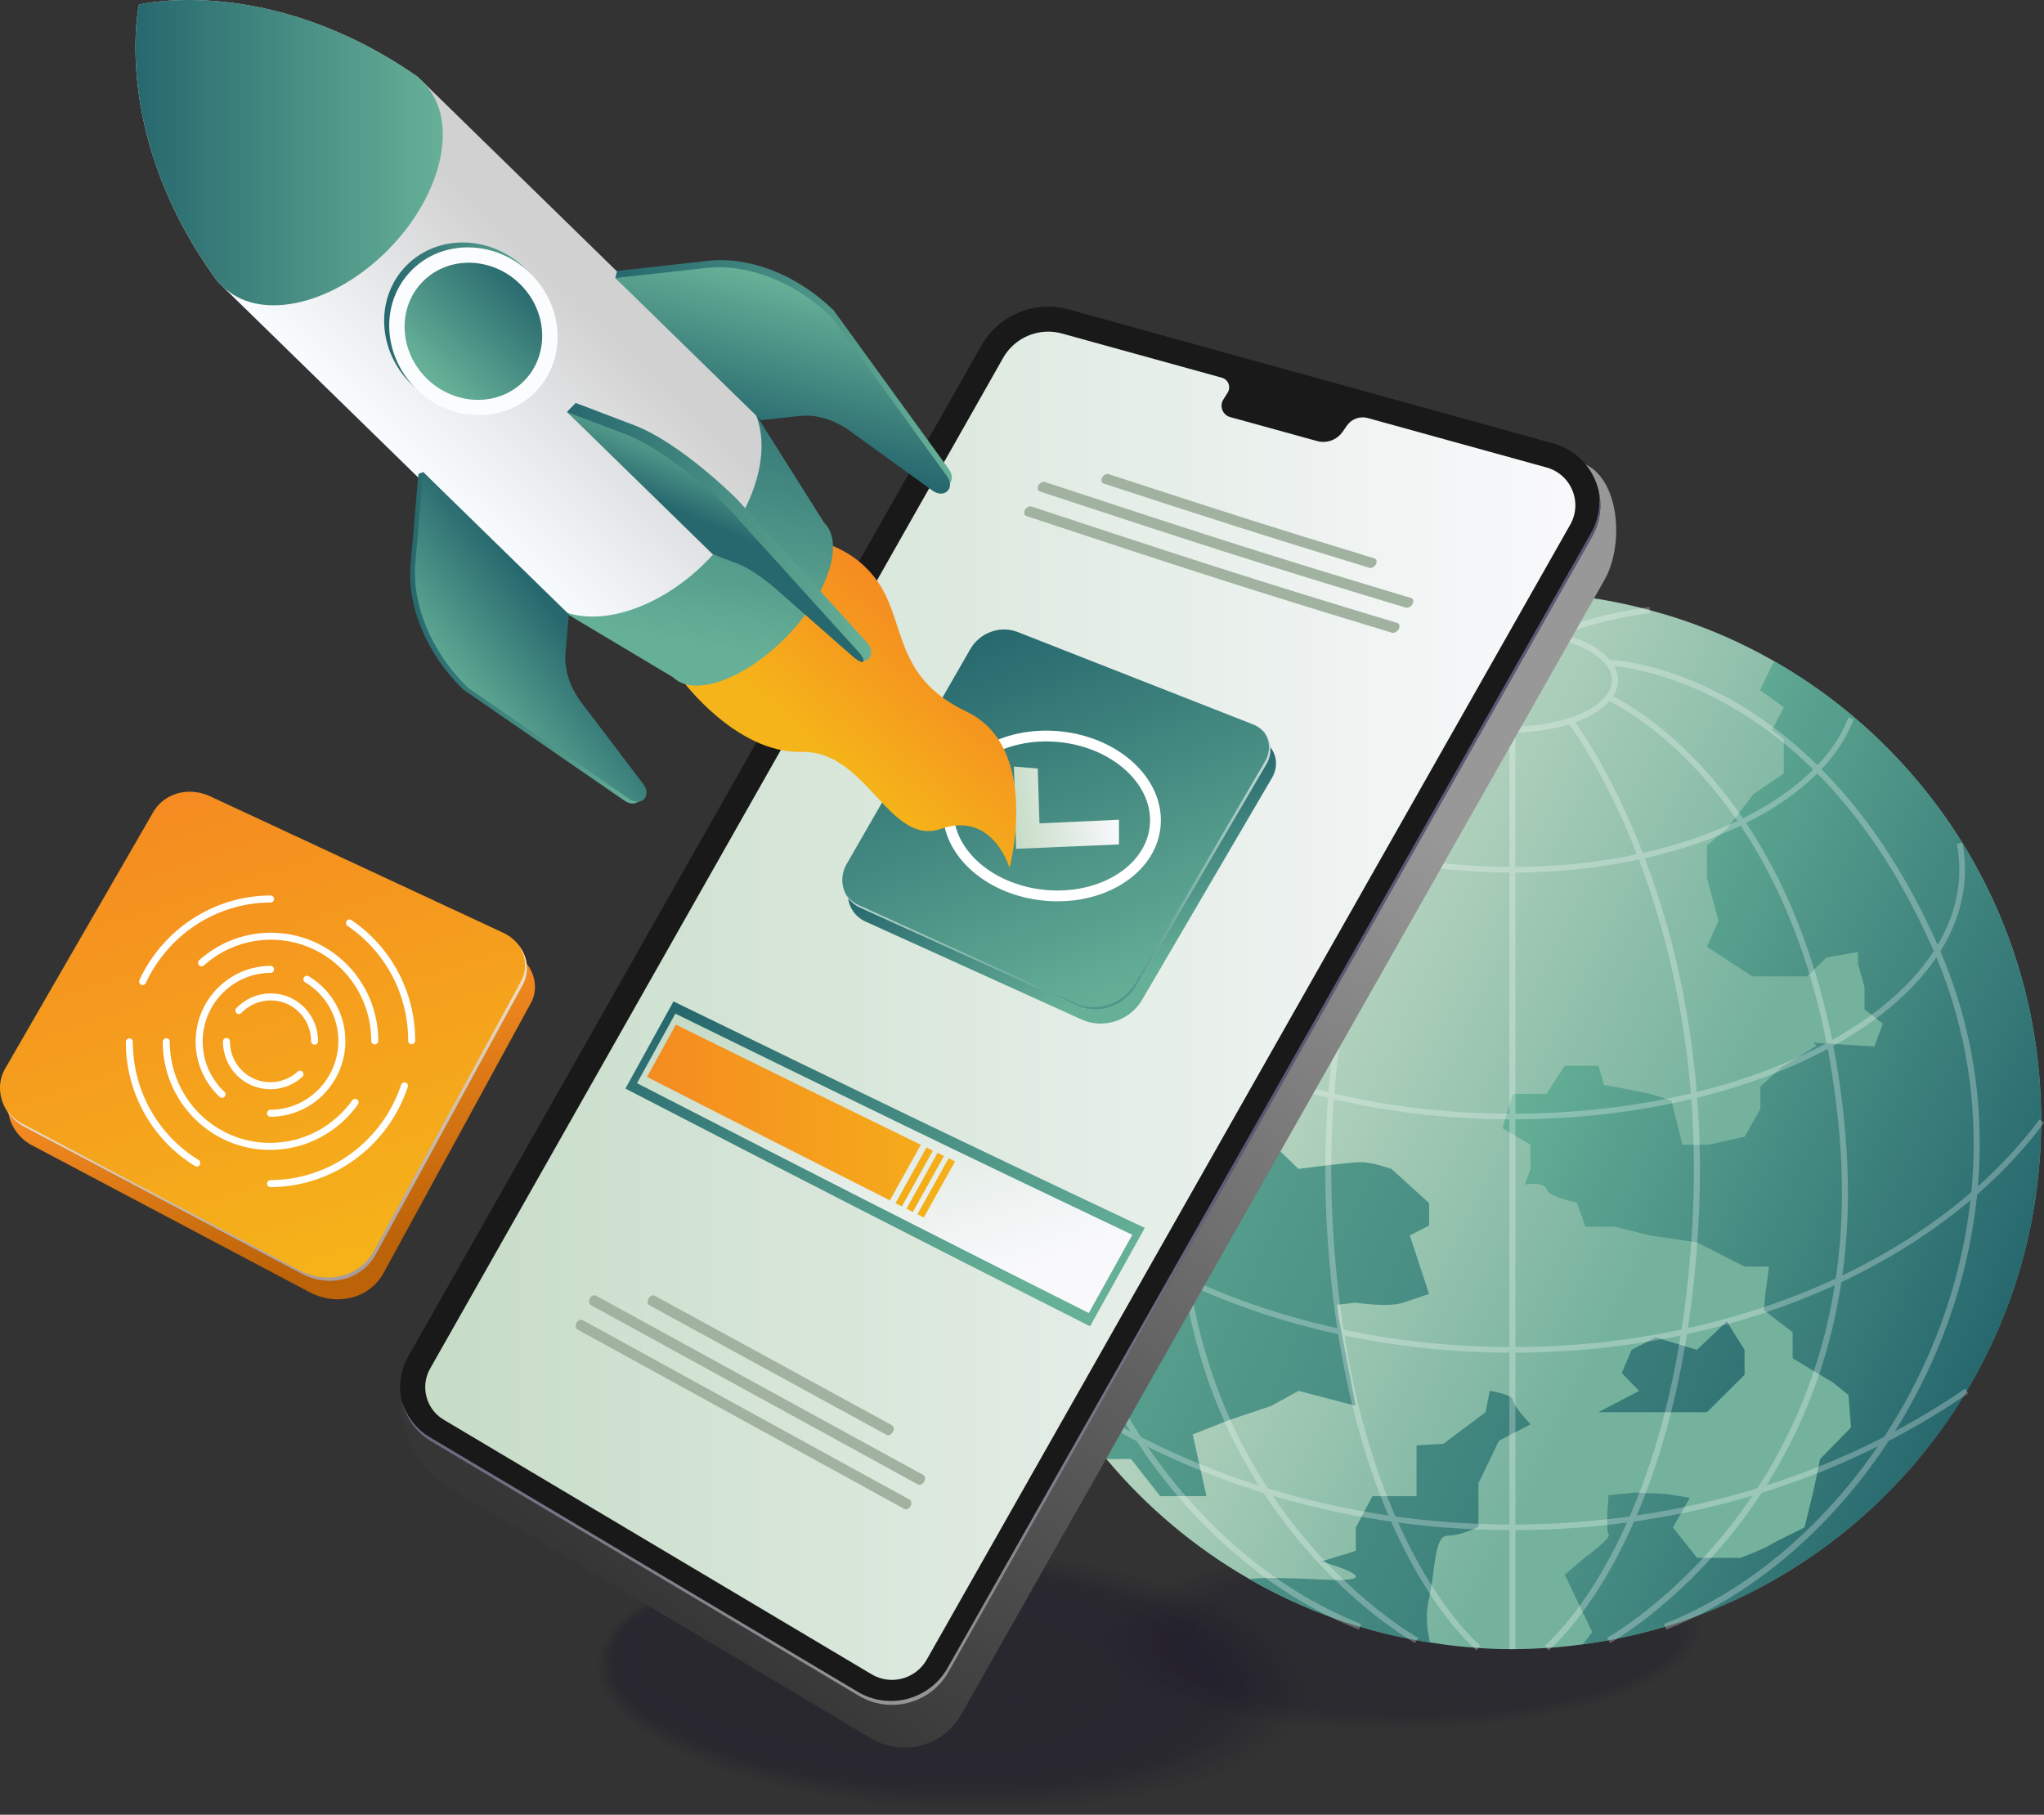 <?xml version="1.0" encoding="utf-8"?>
<svg xmlns="http://www.w3.org/2000/svg" enable-background="new 0 0 2178.65 1934.37" viewBox="0 0 2178.65 1934.37">
  <rect x="0" y="0" width="2178.65" height="1934.37" fill="#333333" stroke="none"/>
  <g>
    <g>
      <g opacity=".2">
        <ellipse cx="1492.64" cy="1743.19" fill="#0f0a26" opacity="0" rx="324.26" ry="102.91" transform="rotate(-1.066 1495.998 1747.038)"/>
        <ellipse cx="1494.67" cy="1743.24" fill="#0f0a26" opacity=".02" rx="320.22" ry="101.56" transform="rotate(-1.072 1493.35 1741.73)"/>
        <ellipse cx="1496.7" cy="1743.29" fill="#0f0a26" opacity=".039" rx="316.17" ry="100.21" transform="rotate(-1.072 1498.884 1745.786)"/>
        <ellipse cx="1498.73" cy="1743.33" fill="#0f0a26" opacity=".059" rx="312.12" ry="98.86" transform="rotate(-1.146 1494.255 1742.54)"/>
        <ellipse cx="1500.75" cy="1743.38" fill="#0f0a26" opacity=".078" rx="308.07" ry="97.52" transform="rotate(-1.146 1499.96 1746.797)"/>
        <ellipse cx="1502.78" cy="1743.43" fill="#0f0a26" opacity=".098" rx="304.03" ry="96.17" transform="rotate(-1.146 1497.896 1741.808)"/>
        <ellipse cx="1504.81" cy="1743.48" fill="#0f0a26" opacity=".118" rx="299.98" ry="94.82" transform="rotate(-1.146 1503.786 1746.262)"/>
        <ellipse cx="1506.83" cy="1743.53" fill="#0f0a26" opacity=".137" rx="295.93" ry="93.47" transform="rotate(-1.146 1501.942 1741.541)"/>
        <ellipse cx="1508.86" cy="1743.57" fill="#0f0a26" opacity=".157" rx="291.88" ry="92.12" transform="rotate(-1.146 1508.035 1746.21)"/>
        <ellipse cx="1510.89" cy="1743.62" fill="#0f0a26" opacity=".176" rx="287.83" ry="90.77" transform="rotate(-1.146 1506.416 1741.764)"/>
        <ellipse cx="1512.91" cy="1743.67" fill="#0f0a26" opacity=".196" rx="283.79" ry="89.42" transform="rotate(-1.146 1512.731 1746.673)"/>
        <ellipse cx="1514.94" cy="1743.72" fill="#0f0a26" opacity=".216" rx="279.74" ry="88.07" transform="rotate(-1.146 1511.36 1742.514)"/>
        <ellipse cx="1516.97" cy="1743.77" fill="#0f0a26" opacity=".235" rx="275.69" ry="86.72" transform="rotate(-1.146 1517.915 1747.676)"/>
        <ellipse cx="1518.99" cy="1743.81" fill="#0f0a26" opacity=".255" rx="271.64" ry="85.37" transform="rotate(-1.146 1516.805 1743.827)"/>
        <ellipse cx="1521.02" cy="1743.86" fill="#0f0a26" opacity=".275" rx="267.59" ry="84.02" transform="rotate(-1.146 1523.624 1749.27)"/>
        <ellipse cx="1523.05" cy="1743.91" fill="#0f0a26" opacity=".294" rx="263.55" ry="82.67" transform="rotate(-1.146 1522.802 1745.75)"/>
        <ellipse cx="1525.08" cy="1743.96" fill="#0f0a26" opacity=".314" rx="259.5" ry="81.33" transform="rotate(-1.146 1522.15 1742.432)"/>
        <ellipse cx="1527.1" cy="1744.01" fill="#0f0a26" opacity=".333" rx="255.45" ry="79.98" transform="rotate(-1.146 1529.386 1748.327)"/>
        <ellipse cx="1529.13" cy="1744.05" fill="#0f0a26" opacity=".353" rx="251.4" ry="78.63" transform="rotate(-1.146 1529.057 1745.373)"/>
        <ellipse cx="1531.16" cy="1744.1" fill="#0f0a26" opacity=".372" rx="247.36" ry="77.28" transform="rotate(-1.146 1528.917 1742.644)"/>
        <ellipse cx="1533.18" cy="1744.15" fill="#0f0a26" opacity=".392" rx="243.31" ry="75.93" transform="rotate(-1.146 1528.968 1740.146)"/>
        <ellipse cx="1535.21" cy="1744.2" fill="#0f0a26" opacity=".412" rx="239.26" ry="74.58" transform="rotate(-1.146 1536.861 1746.73)"/>
        <ellipse cx="1537.24" cy="1744.24" fill="#0f0a26" opacity=".431" rx="235.21" ry="73.23" transform="rotate(-1.146 1537.295 1744.651)"/>
        <ellipse cx="1539.26" cy="1744.29" fill="#0f0a26" opacity=".451" rx="231.16" ry="71.88" transform="rotate(-1.146 1537.942 1742.824)"/>
        <ellipse cx="1541.29" cy="1744.34" fill="#0f0a26" opacity=".471" rx="227.12" ry="70.53" transform="rotate(-1.146 1538.823 1741.252)"/>
        <ellipse cx="1543.32" cy="1744.39" fill="#0f0a26" opacity=".49" rx="223.07" ry="69.18" transform="rotate(-1.146 1539.941 1739.955)"/>
        <ellipse cx="1545.34" cy="1744.44" fill="#0f0a26" opacity=".51" rx="219.02" ry="67.83" transform="rotate(-1.146 1548.845 1747.612)"/>
        <ellipse cx="1547.37" cy="1744.48" fill="#0f0a26" opacity=".529" rx="214.97" ry="66.48" transform="rotate(-1.146 1550.44 1746.832)"/>
        <ellipse cx="1549.4" cy="1744.53" fill="#0f0a26" opacity=".549" rx="210.93" ry="65.14" transform="rotate(-1.146 1552.3 1746.351)"/>
        <ellipse cx="1551.43" cy="1744.58" fill="#0f0a26" opacity=".569" rx="206.88" ry="63.79" transform="rotate(-1.146 1554.447 1746.19)"/>
        <ellipse cx="1553.45" cy="1744.63" fill="#0f0a26" opacity=".588" rx="202.83" ry="62.44" transform="rotate(-1.146 1556.89 1746.353)"/>
        <ellipse cx="1555.48" cy="1744.68" fill="#0f0a26" opacity=".608" rx="198.78" ry="61.09" transform="rotate(-1.146 1559.649 1746.857)"/>
        <ellipse cx="1557.51" cy="1744.72" fill="#0f0a26" opacity=".627" rx="194.73" ry="59.74" transform="rotate(-1.146 1555.332 1739.285)"/>
        <ellipse cx="1559.53" cy="1744.77" fill="#0f0a26" opacity=".647" rx="190.69" ry="58.39" transform="rotate(-1.146 1558.78 1740.56)"/>
        <ellipse cx="1561.56" cy="1744.82" fill="#0f0a26" opacity=".667" rx="186.64" ry="57.04" transform="rotate(-1.146 1562.59 1742.228)"/>
        <ellipse cx="1563.59" cy="1744.87" fill="#0f0a26" opacity=".686" rx="182.59" ry="55.69" transform="rotate(-1.146 1566.785 1744.31)"/>
        <ellipse cx="1565.61" cy="1744.92" fill="#0f0a26" opacity=".706" rx="178.54" ry="54.34" transform="rotate(-1.22 1569.158 1748.779)"/>
        <ellipse cx="1567.64" cy="1744.96" fill="#0f0a26" opacity=".726" rx="174.49" ry="52.99" transform="rotate(-1.232 1566.61 1743.838)"/>
        <ellipse cx="1569.67" cy="1745.01" fill="#0f0a26" opacity=".745" rx="170.45" ry="51.64" transform="rotate(-1.238 1571.936 1747.474)"/>
        <ellipse cx="1571.69" cy="1745.06" fill="#0f0a26" opacity=".765" rx="166.4" ry="50.29" transform="rotate(-1.249 1570.42 1743.67)"/>
        <ellipse cx="1573.72" cy="1745.11" fill="#0f0a26" opacity=".784" rx="162.35" ry="48.94" transform="rotate(-1.255 1576.749 1748.39)"/>
        <ellipse cx="1575.75" cy="1745.16" fill="#0f0a26" opacity=".804" rx="158.3" ry="47.6" transform="rotate(-1.266 1576.372 1745.832)"/>
        <ellipse cx="1577.78" cy="1745.2" fill="#0f0a26" opacity=".824" rx="154.26" ry="46.25" transform="rotate(-1.278 1576.652 1743.985)"/>
        <ellipse cx="1579.8" cy="1745.25" fill="#0f0a26" opacity=".843" rx="150.21" ry="44.9" transform="rotate(-1.289 1577.607 1742.884)"/>
        <ellipse cx="1581.83" cy="1745.3" fill="#0f0a26" opacity=".863" rx="146.16" ry="43.55" transform="rotate(-1.301 1579.289 1742.562)"/>
        <ellipse cx="1583.86" cy="1745.35" fill="#0f0a26" opacity=".882" rx="142.11" ry="42.2" transform="rotate(-1.312 1581.733 1743.066)"/>
        <ellipse cx="1585.88" cy="1745.39" fill="#0f0a26" opacity=".902" rx="138.06" ry="40.85" transform="rotate(-1.324 1584.991 1744.44)"/>
        <ellipse cx="1587.91" cy="1745.44" fill="#0f0a26" opacity=".922" rx="134.02" ry="39.5" transform="rotate(-1.335 1589.115 1746.74)"/>
        <ellipse cx="1589.94" cy="1745.49" fill="#0f0a26" opacity=".941" rx="129.97" ry="38.15" transform="rotate(-1.403 1585.719 1744.115)"/>
        <ellipse cx="1591.96" cy="1745.54" fill="#0f0a26" opacity=".961" rx="125.92" ry="36.8" transform="rotate(-1.403 1592.162 1748.187)"/>
        <ellipse cx="1593.99" cy="1745.59" fill="#0f0a26" opacity=".98" rx="121.87" ry="35.45" transform="rotate(-1.403 1593.128 1746.035)"/>
        <ellipse cx="1596.02" cy="1745.63" fill="#0f0a26" rx="117.83" ry="34.1" transform="rotate(-1.403 1595.345 1745.238)"/>
      </g>
      <g>
        <linearGradient gradientUnits="userSpaceOnUse" id="a" x1="1302.314" x2="1786.037" y1="1042.291" y2="1279.849">
          <stop offset="0" stop-color="#c6dcc7"/>
          <stop offset="1" stop-color="#75b29e"/>
        </linearGradient>
        <path d="M2175.6,1194.35v1.54c-0.26,104.79-29.28,202.65-79.36,286.63c-71.14,119.43-185.18,210.1-320.54,250.93&#xD;&#xA;				c-0.26,0.26-0.51,0.26-1.03,0.51c-19.26,5.65-39.04,10.53-59.33,14.13c-9.25,1.8-18.75,3.34-28.25,4.62&#xD;&#xA;				c-12.58,1.8-25.43,3.08-38.53,3.85c-12.07,0.77-24.14,1.28-36.47,1.28c-12.33,0-24.4-0.26-36.22-1.28&#xD;&#xA;				c-17.46-1.03-34.93-3.08-51.88-5.91c-5.14-0.77-10.02-1.54-14.9-2.57c-0.26,0-0.26-0.26-0.26-0.26&#xD;&#xA;				c-20.03-3.34-39.81-7.96-59.07-13.87c-0.51,0-1.03-0.26-1.54-0.51c-41.1-12.33-80.13-29.28-116.61-50.34&#xD;&#xA;				c-58.05-33.39-109.67-76.8-152.31-127.91c-19.01-22.86-36.21-47-51.37-72.43c0,0,0,0-0.26-0.26&#xD;&#xA;				c-50.34-84.24-79.11-182.61-79.11-288.18c0-111.47,32.36-215.23,88.61-302.82c-0.26-0.26,0-0.26,0-0.26&#xD;&#xA;				c38.27-60.36,88.1-112.75,145.89-154.36c5.39-3.85,10.53-7.45,15.92-11.04c50.6-33.9,106.85-59.59,167.2-75.51h0.26&#xD;&#xA;				c45.72-12.59,93.75-19.01,143.06-19.26h2.57c50.6,0,99.65,6.68,146.14,19.26c47.52,12.58,92.72,31.33,134.58,55.48&#xD;&#xA;				C2061.82,803.18,2175.6,985.54,2175.6,1194.35z" fill="url(#a)"/>
        <g>
          <g>
            <g>
              <linearGradient gradientUnits="userSpaceOnUse" id="b" x1="2008.474" x2="1080.531" y1="1564.938" y2="1140.736">
                <stop offset="0" stop-color="#27686e"/>
                <stop offset="1" stop-color="#66b097"/>
              </linearGradient>
              <polygon fill="url(#b)" points="1808.7 1438.85 1764.84 1425.56 1739.04 1438.85 1728.58 1463.53 1747.07 1482.59 1703.7 1505.29 1771.16 1505.29 1819.35 1505.29 1859.5 1465.43 1859.5 1438.85 1840.52 1408.49"/>
              <g>
                <linearGradient gradientUnits="userSpaceOnUse" id="c" x1="2029.975" x2="1102.031" y1="1517.907" y2="1093.704">
                  <stop offset="0" stop-color="#27686e"/>
                  <stop offset="1" stop-color="#66b097"/>
                </linearGradient>
                <path d="M1523.22,1306.33l-20.55,10.53l20.55,62.41c0,0-11.04,3.6-27.48,9.25c-16.18,5.39-50.85,0-50.85,0&#xD;&#xA;								l-19.78,2.31l1.8,13.87l17.98,93.75l-60.87-15.93l-28.77,15.93l-47,15.92l-36.99,14.64l14.64,65.75h-49.31l-31.08-39.55&#xD;&#xA;								h-26.2c-81.68-97.86-130.73-223.45-130.73-360.86c0-188.27,92.46-354.96,234.5-457.43l13.87,17.98l-29.28,22.6l14.64,37.5&#xD;&#xA;								l-14.64,31.34l14.64,29.02l31.34,15.92l29.28,25.68c0,0,2.31,20.55,0,27.74c-2.05,7.45-14.9,38.53-14.9,38.53l-42.12,29.02&#xD;&#xA;								l-1.8,28.51l21.83,22.6l-26.2,22.35l-34.42,10.79v45.46l31.59,25.68l47.52-7.45c0,0,22.86,23.37,19.52,29.79&#xD;&#xA;								c-3.08,6.68,0.51,17.72,0.51,17.72l39.55,38.27c0,0,53.42-7.19,66.27-7.19s32.87,7.19,32.87,7.19l40.07,36.47V1306.33z" fill="url(#c)"/>
                <linearGradient gradientUnits="userSpaceOnUse" id="d" x1="1907.053" x2="979.189" y1="1786.797" y2="1362.631">
                  <stop offset="0" stop-color="#27686e"/>
                  <stop offset="1" stop-color="#66b097"/>
                </linearGradient>
                <path d="M1631.35,1518.23l-33.65,17.47l-21.83,45.2v46.49c0,0-18.23,9.5-32.87,9.5&#xD;&#xA;								c-14.38,0-12.84,35.44-19.78,66.78c-5.14,23.11-0.51,38.27,0.77,47c-69.09-10.53-134.07-33.9-192.37-67.55&#xD;&#xA;								c10.53-1.29,32.36-1.8,76.54,0.51c83.22,4.11,0-19.26,0-19.26l36.99-11.3v-24.91l17.72-33.39h47v-54.19l28.51-1.54&#xD;&#xA;								l44.95-33.65l4.62-22.86c0,0,24.14,3.6,24.66,10.02C1613.11,1498.96,1631.35,1518.23,1631.35,1518.23z" fill="url(#d)"/>
              </g>
            </g>
            <linearGradient gradientUnits="userSpaceOnUse" id="e" x1="2235.101" x2="1307.157" y1="1069.193" y2="644.991">
              <stop offset="0" stop-color="#27686e"/>
              <stop offset="1" stop-color="#66b097"/>
            </linearGradient>
            <path d="M1612.09,640.6l-17.98,32.62l-18.24,33.13v10.53l-32.36,26.71c0,0-10.53,4.62-22.09,10.79&#xD;&#xA;						c-11.3,6.68-23.37,15.15-25.68,23.12c-4.11,15.67,2.57,24.4,6.94,41.61c1.03,4.11,4.37,8.47,8.99,13.35&#xD;&#xA;						c15.15,15.93,43.92,33.39,43.92,33.39l-41.09,17.47h-18.75c0,0-2.05-2.57-5.39-6.68c-8.22-10.53-23.63-30.05-24.66-30.31&#xD;&#xA;						c-1.28-0.26-0.26-6.42-26.2-13.36c-25.94-6.94-31.08-8.73-31.08-8.73V777.5l-24.4-30.56l-8.73-10.02l-61.64,6.68L1299,725.87&#xD;&#xA;						c50.6-33.9,106.85-59.59,167.2-75.51h0.26c45.72-12.59,93.75-19.01,143.06-19.26L1612.09,640.6z" fill="url(#e)"/>
          </g>
          <linearGradient gradientUnits="userSpaceOnUse" id="f" x1="2142.231" x2="1619.377" y1="1390.322" y2="1151.303">
            <stop offset="0" stop-color="#27686e"/>
            <stop offset="1" stop-color="#66b097"/>
          </linearGradient>
          <path d="M1892.81,705.84l-2.82,0.51l-13.87,29.28l25.17,18.23l-12.59,24.4l12.59,9.76v36.47l-32.11,21.83&#xD;&#xA;					l-28.77,37.24l-21.06,17.47v34.67l12.33,45.72l-12.33,27.74l48.54,31.59h58.3l20.8-20.29l33.39-5.65v12.58l6.94,24.91v23.63&#xD;&#xA;					l19.52,15.15l-8.99,24.4l-57.06-3.61h0h0l-7.92-0.5l3.33,3.33l-38.04,23.42l-21.85,20.06v23.99l-16.83,29.52l-38.53,8.53h-27.68&#xD;&#xA;					l-11.69-47.1l-22.93-7.3l-48.84-9.49l-6.13-20.3h-35.88l-19.36,29.79l-35.83,0.22l-11.23,36.41l29.94,17.76v25.82l-5.96,16.49&#xD;&#xA;					c0,0,20.31-3.48,23.07,5.13c2.76,8.61,32.28,14.14,32.28,14.14l9.23,25.83h31.4l37.31,9.27l50.03,7.34l50.8,25.83h26.05&#xD;&#xA;					l-3.69,27.68l-1.78,18.67l30.66,23.77v27.68l43.08,25.83l16.45,13.41l2.67,34.45l-32.88,33.65l-6.93,33.13l-9.76,39.81&#xD;&#xA;					c0,0-34.67,16.95-38.78,19.78c-4.11,2.83-29.28,12.59-29.28,12.59h-46.49l-25.68-32.36l17.98-31.59l-24.91-4.11l-33.39-1.54&#xD;&#xA;					l-28.25,2.82c0,0-3.34,37.5,0,41.61c3.34,4.37-25.68,25.17-25.68,25.17l-21.06,17.98l29.28,61.13l-10.02,13.1&#xD;&#xA;					c275.59-36.47,488.51-272.51,488.51-558.37C2175.6,985.54,2061.82,803.18,1892.81,705.84z" fill="url(#f)"/>
        </g>
        <g opacity=".27">
          <g>
            <ellipse cx="1612.04" cy="725.03" fill="none" rx="109.32" ry="52.48" stroke="#fff" stroke-miterlimit="10" stroke-width="6.421"/>
            <line fill="none" stroke="#fff" stroke-miterlimit="10" stroke-width="6.421" x1="1612.04" x2="1612.04" y1="777.5" y2="1757.85"/>
            <path d="M1509.87,743.57c0,0-217.38,94-249.29,466.26c-32.8,382.63,249.29,538.7,249.29,538.7" fill="none" stroke="#fff" stroke-miterlimit="10" stroke-width="6.421"/>
            <path d="M1550.57,768.42c0,0-151.57,195.44-133.31,535.05s158.71,453.2,158.71,453.2" fill="none" stroke="#fff" stroke-miterlimit="10" stroke-width="6.421"/>
            <path d="M1509.87,706.42c0,0-216.78,5.47-348.24,303.08s50.22,631.12,288.03,724.55" fill="none" stroke="#fff" stroke-miterlimit="10" stroke-width="6.421"/>
            <path d="M1466.46,650.36c8.48,1.03,75.51,10.53,97.09,27.74" fill="none" stroke="#fff" stroke-miterlimit="10" stroke-width="6.421"/>
            <path d="M1466.2,650.36c-0.26-0.26-0.51-0.26-0.51-0.26" fill="none" stroke="#fff" stroke-miterlimit="10" stroke-width="6.421"/>
            <path d="M1714.55,743.57c0,0,217.38,94,249.29,466.26c32.8,382.63-249.29,538.7-249.29,538.7" fill="none" stroke="#fff" stroke-miterlimit="10" stroke-width="6.421"/>
            <path d="M1673.86,768.42c0,0,151.57,195.44,133.31,535.05s-158.71,453.2-158.71,453.2" fill="none" stroke="#fff" stroke-miterlimit="10" stroke-width="6.421"/>
            <path d="M1714.55,706.42c0,0,216.78,5.47,348.24,303.08s-50.22,631.12-288.03,724.55" fill="none" stroke="#fff" stroke-miterlimit="10" stroke-width="6.421"/>
            <path d="M1758.67,650.17c0,0-74.61,9.73-97.68,27.88" fill="none" stroke="#fff" stroke-miterlimit="10" stroke-width="6.421"/>
          </g>
          <path d="M1972.89,765.75c-34.35,92.08-182.85,161.35-360.85,161.35c-176.26,0-323.6-67.92-359.81-158.66" fill="none" stroke="#fff" stroke-miterlimit="10" stroke-width="6.006"/>
          <path d="M2088.68,898.8c1.81,9.3,2.74,18.74,2.74,28.3c0,145.25-214.63,263-479.38,263s-479.38-117.75-479.38-263&#xD;&#xA;					c0-12.17,1.51-24.15,4.43-35.88" fill="none" stroke="#fff" stroke-miterlimit="10" stroke-width="6.006"/>
          <path d="M2176.24,1194.98c-108.07,145.18-320.2,243.87-564.2,243.87c-243.12,0-454.6-97.98-563.03-242.3" fill="none" stroke="#fff" stroke-miterlimit="10" stroke-width="6.006"/>
          <path d="M2096.25,1482.62c-132.21,90.92-300.7,145.41-484.21,145.41c-183.52,0-352.03-54.49-484.25-145.44" fill="none" stroke="#fff" stroke-miterlimit="10" stroke-width="6.006"/>
        </g>
      </g>
    </g>
    <g opacity=".27">
      <ellipse cx="1017.96" cy="1790.62" fill="#0f0a26" opacity="0" rx="142.88" ry="384.66" transform="rotate(-87.536 1017.94 1790.578)"/>
      <ellipse cx="1015.19" cy="1790.29" fill="#0f0a26" opacity=".02" rx="141.07" ry="380.57" transform="rotate(-87.484 1015.224 1790.353)"/>
      <ellipse cx="1012.42" cy="1789.95" fill="#0f0a26" opacity=".039" rx="139.26" ry="376.48" transform="rotate(-87.432 1012.419 1789.95)"/>
      <ellipse cx="1009.64" cy="1789.62" fill="#0f0a26" opacity=".059" rx="137.44" ry="372.38" transform="rotate(-87.381 1009.576 1789.534)"/>
      <ellipse cx="1006.87" cy="1789.29" fill="#0f0a26" opacity=".078" rx="135.63" ry="368.29" transform="rotate(-87.329 1006.802 1789.286)"/>
      <ellipse cx="1004.1" cy="1788.95" fill="#0f0a26" opacity=".098" rx="133.81" ry="364.2" transform="rotate(-87.272 1004.07 1788.893)"/>
      <ellipse cx="1001.33" cy="1788.62" fill="#0f0a26" opacity=".118" rx="132" ry="360.11" transform="rotate(-87.214 1001.372 1788.66)"/>
      <ellipse cx="998.56" cy="1788.28" fill="#0f0a26" opacity=".137" rx="130.18" ry="356.02" transform="rotate(-87.157 998.592 1788.25)"/>
      <ellipse cx="995.79" cy="1787.95" fill="#0f0a26" opacity=".157" rx="128.36" ry="351.93" transform="rotate(-87.1 995.836 1787.995)"/>
      <ellipse cx="993.02" cy="1787.62" fill="#0f0a26" opacity=".176" rx="126.55" ry="347.84" transform="rotate(-87.042 992.998 1787.564)"/>
      <ellipse cx="990.24" cy="1787.28" fill="#0f0a26" opacity=".196" rx="124.73" ry="343.75" transform="rotate(-86.985 990.186 1787.289)"/>
      <ellipse cx="987.47" cy="1786.95" fill="#0f0a26" opacity=".216" rx="122.91" ry="339.66" transform="rotate(-86.922 987.418 1786.868)"/>
      <ellipse cx="984.7" cy="1786.61" fill="#0f0a26" opacity=".235" rx="121.09" ry="335.57" transform="rotate(-86.859 984.705 1786.612)"/>
      <ellipse cx="981.93" cy="1786.28" fill="#0f0a26" opacity=".255" rx="119.27" ry="331.49" transform="rotate(-86.795 981.951 1786.341)"/>
      <ellipse cx="979.16" cy="1785.95" fill="#0f0a26" opacity=".275" rx="117.45" ry="327.4" transform="rotate(-86.727 979.196 1785.913)"/>
      <ellipse cx="976.39" cy="1785.61" fill="#0f0a26" opacity=".294" rx="115.63" ry="323.31" transform="rotate(-86.664 976.369 1785.615)"/>
      <ellipse cx="973.62" cy="1785.28" fill="#0f0a26" opacity=".314" rx="113.81" ry="319.23" transform="rotate(-86.595 973.655 1785.342)"/>
      <ellipse cx="970.84" cy="1784.95" fill="#0f0a26" opacity=".333" rx="111.98" ry="315.15" transform="rotate(-86.526 970.79 1784.872)"/>
      <ellipse cx="968.07" cy="1784.61" fill="#0f0a26" opacity=".353" rx="110.16" ry="311.06" transform="rotate(-86.457 968.009 1784.572)"/>
      <ellipse cx="965.3" cy="1784.28" fill="#0f0a26" opacity=".372" rx="108.34" ry="306.98" transform="rotate(-86.382 965.279 1784.28)"/>
      <ellipse cx="962.53" cy="1783.94" fill="#0f0a26" opacity=".392" rx="106.51" ry="302.9" transform="rotate(-86.308 962.51 1783.974)"/>
      <ellipse cx="959.76" cy="1783.61" fill="#0f0a26" opacity=".412" rx="104.69" ry="298.82" transform="rotate(-86.233 959.757 1783.666)"/>
      <ellipse cx="956.99" cy="1783.28" fill="#0f0a26" opacity=".431" rx="102.86" ry="294.74" transform="rotate(-86.152 957.059 1783.367)"/>
      <ellipse cx="954.22" cy="1782.94" fill="#0f0a26" opacity=".451" rx="101.03" ry="290.66" transform="rotate(-86.072 954.21 1782.868)"/>
      <ellipse cx="951.45" cy="1782.61" fill="#0f0a26" opacity=".471" rx="99.2" ry="286.58" transform="rotate(-85.992 951.42 1782.532)"/>
      <ellipse cx="948.67" cy="1782.27" fill="#0f0a26" opacity=".49" rx="97.37" ry="282.5" transform="rotate(-85.912 948.582 1782.176)"/>
      <ellipse cx="945.9" cy="1781.94" fill="#0f0a26" opacity=".51" rx="95.54" ry="278.43" transform="rotate(-85.825 945.93 1782.017)"/>
      <ellipse cx="943.13" cy="1781.61" fill="#0f0a26" opacity=".529" rx="93.71" ry="274.35" transform="rotate(-85.739 943.122 1781.655)"/>
      <ellipse cx="940.36" cy="1781.27" fill="#0f0a26" opacity=".549" rx="91.88" ry="270.28" transform="rotate(-85.647 940.371 1781.3)"/>
      <ellipse cx="937.59" cy="1780.94" fill="#0f0a26" opacity=".569" rx="90.05" ry="266.21" transform="rotate(-85.555 937.62 1780.937)"/>
      <ellipse cx="934.82" cy="1780.6" fill="#0f0a26" opacity=".588" rx="88.21" ry="262.14" transform="rotate(-85.463 934.766 1780.537)"/>
      <ellipse cx="932.05" cy="1780.27" fill="#0f0a26" opacity=".608" rx="86.37" ry="258.07" transform="rotate(-85.365 932.1 1780.333)"/>
      <ellipse cx="929.27" cy="1779.94" fill="#0f0a26" opacity=".627" rx="84.54" ry="254" transform="rotate(-85.268 929.28 1779.924)"/>
      <ellipse cx="926.5" cy="1779.6" fill="#0f0a26" opacity=".647" rx="82.7" ry="249.93" transform="rotate(-85.164 926.607 1779.698)"/>
      <ellipse cx="923.73" cy="1779.27" fill="#0f0a26" opacity=".667" rx="80.86" ry="245.86" transform="rotate(-85.061 923.796 1779.27)"/>
      <ellipse cx="920.96" cy="1778.93" fill="#0f0a26" opacity=".686" rx="79.02" ry="241.8" transform="rotate(-84.957 920.98 1778.984)"/>
      <ellipse cx="918.19" cy="1778.6" fill="#0f0a26" opacity=".706" rx="77.18" ry="237.74" transform="rotate(-84.848 918.141 1778.525)"/>
      <ellipse cx="915.42" cy="1778.27" fill="#0f0a26" opacity=".726" rx="75.33" ry="233.68" transform="rotate(-84.733 915.493 1778.259)"/>
      <ellipse cx="912.65" cy="1777.93" fill="#0f0a26" opacity=".745" rx="73.49" ry="229.62" transform="rotate(-84.618 912.717 1777.945)"/>
      <ellipse cx="909.88" cy="1777.6" fill="#0f0a26" opacity=".765" rx="71.64" ry="225.56" transform="rotate(-84.503 909.867 1777.596)"/>
      <ellipse cx="907.1" cy="1777.26" fill="#0f0a26" opacity=".784" rx="69.79" ry="221.5" transform="rotate(-84.382 907.084 1777.251)"/>
      <ellipse cx="904.33" cy="1776.93" fill="#0f0a26" opacity=".804" rx="67.94" ry="217.45" transform="rotate(-84.255 904.366 1776.907)"/>
      <ellipse cx="901.56" cy="1776.6" fill="#0f0a26" opacity=".824" rx="66.09" ry="213.4" transform="rotate(-84.129 901.498 1776.506)"/>
      <ellipse cx="898.79" cy="1776.26" fill="#0f0a26" opacity=".843" rx="64.23" ry="209.35" transform="rotate(-83.996 898.783 1776.283)"/>
      <ellipse cx="896.02" cy="1775.93" fill="#0f0a26" opacity=".863" rx="62.37" ry="205.3" transform="rotate(-83.858 896.036 1775.877)"/>
      <ellipse cx="893.25" cy="1775.59" fill="#0f0a26" opacity=".882" rx="60.52" ry="201.25" transform="rotate(-83.719 893.276 1775.603)"/>
      <ellipse cx="890.48" cy="1775.26" fill="#0f0a26" opacity=".902" rx="58.65" ry="197.21" transform="rotate(-83.575 890.506 1775.304)"/>
      <ellipse cx="887.7" cy="1774.93" fill="#0f0a26" opacity=".922" rx="56.79" ry="193.17" transform="rotate(-83.431 887.686 1774.968)"/>
      <ellipse cx="884.93" cy="1774.59" fill="#0f0a26" opacity=".941" rx="54.93" ry="189.13" transform="rotate(-83.275 884.951 1774.632)"/>
      <ellipse cx="882.16" cy="1774.26" fill="#0f0a26" opacity=".961" rx="53.06" ry="185.09" transform="rotate(-83.119 882.16 1774.255)"/>
      <ellipse cx="879.39" cy="1773.92" fill="#0f0a26" opacity=".98" rx="51.19" ry="181.06" transform="rotate(-82.958 879.339 1773.842)"/>
      <ellipse cx="876.62" cy="1773.59" fill="#0f0a26" rx="49.31" ry="177.03" transform="rotate(-82.79 876.634 1773.587)"/>
    </g>
    <g>
      <linearGradient gradientUnits="userSpaceOnUse" id="g" x1="1330.238" x2="631.39" y1="734.115" y2="1671.311">
        <stop offset="0" stop-color="#989898"/>
        <stop offset="1" stop-color="#363636"/>
      </linearGradient>
      <path d="M1710.27,617.97l-685.88,1209.79c-19.14,33.76-62.28,45.2-95.63,25.35l-456.19-271.42&#xD;&#xA;			c-31.23-18.58-57.9-79.32-39.97-110.94l626.85-1056.81c18.51-32.65,56.85-48.53,93.03-38.53l530.68,117.01&#xD;&#xA;			C1726.11,504.31,1732.26,579.19,1710.27,617.97z" fill="url(#g)"/>
      <path d="M1696.86,572.38l-685.88,1209.79c-19.14,33.76-62.28,45.2-95.63,25.35L459.15,1536.1&#xD;&#xA;			c-31.23-18.58-41.88-58.73-23.95-90.35l610.83-1077.4c18.51-32.65,56.85-48.53,93.03-38.53l516.48,142.79&#xD;&#xA;			C1698.5,484.49,1718.84,533.6,1696.86,572.38z" fill="#191919"/>
      <linearGradient gradientUnits="userSpaceOnUse" id="h" x1="453.227" x2="1679.146" y1="1072.065" y2="1072.065">
        <stop offset="0" stop-color="#c6dcc7"/>
        <stop offset="1" stop-color="#f9f9fc"/>
      </linearGradient>
      <path d="M1675.94,522.6c-4.98-11.99-14.99-20.84-27.5-24.31l-190.59-52.69c-8.37-2.31-17.29,0.92-22.23,8.06&#xD;&#xA;			l-4.56,6.58c-6.05,8.74-16.97,12.7-27.22,9.88l-92.61-25.54c-8.09-2.23-11.75-11.63-7.29-18.74l4.59-7.31&#xD;&#xA;			c3.79-6.04,0.69-14.02-6.18-15.92l-170.39-47.11c-4.82-1.33-9.76-2-14.71-2c-19.86,0-38.27,10.72-48.04,27.98L458.39,1458.91&#xD;&#xA;			c-10.7,18.85-4.22,43.2,14.39,54.29l456.2,271.41c6.59,3.93,14.09,6.01,21.69,6.01c15.33,0,29.57-8.29,37.12-21.6l685.88-1209.78&#xD;&#xA;			C1680.07,547.94,1680.9,534.6,1675.94,522.6z" fill="url(#h)"/>
      <linearGradient gradientUnits="userSpaceOnUse" id="i" x1="1210.221" x2="1114.683" y1="1763.459" y2="1263.021">
        <stop offset="0" stop-color="#fff"/>
        <stop offset="1" stop-color="#8f92c7"/>
      </linearGradient>
      <path d="M1703.77,523.45c2.42,14.74,0.15,30.44-7.96,44.75l-685.88,1209.79c-19.14,33.76-62.28,45.2-95.63,25.35&#xD;&#xA;			L458.1,1531.92c-15.04-8.95-25.16-22.95-29.76-38.53c3.91,17.26,14.44,32.97,30.82,42.71l456.19,271.42&#xD;&#xA;			c33.35,19.84,76.49,8.4,95.63-25.35l685.88-1209.79C1705.76,556.68,1707.43,539.38,1703.77,523.45z" fill="url(#i)" opacity=".54"/>
    </g>
    <g>
      <linearGradient gradientUnits="userSpaceOnUse" id="j" x1="871.414" x2="1000.02" y1="1028.092" y2="1397.093">
        <stop offset="0" stop-color="#27686e"/>
        <stop offset="1" stop-color="#66b097"/>
      </linearGradient>
      <path d="M1161.84,1413.72c-197.39-99.71-297.71-151.35-495.23-253.37c20.43-37.06,30.68-55.66,51.24-92.93&#xD;&#xA;			c200.12,97.51,302.39,147.18,502.33,241.43C1196.51,1351.34,1184.79,1372.41,1161.84,1413.72z" fill="url(#j)"/>
      <linearGradient gradientUnits="userSpaceOnUse" id="k" x1="874.792" x2="996.121" y1="1039.861" y2="1387.982">
        <stop offset="0" stop-color="#c6dcc7"/>
        <stop offset="1" stop-color="#f9f9fc"/>
      </linearGradient>
      <path d="M678.98,1154.59c16.3-29.57,24.48-44.41,40.87-74.12c194.1,95.18,293.11,143.56,487.05,235.75&#xD;&#xA;			c-18.76,33.68-28.06,50.4-46.38,83.35C968.58,1303.17,871.06,1253.25,678.98,1154.59z" fill="url(#k)"/>
      <g>
        <linearGradient gradientUnits="userSpaceOnUse" id="l" x1="689.908" x2="1061.728" y1="1185.144" y2="1186.862">
          <stop offset="0" stop-color="#f58b21"/>
          <stop offset="1" stop-color="#f5b419"/>
        </linearGradient>
        <path d="M948.5,1279.49c-103.67-52.42-155.63-78.89-258.85-131.61c12.27-22.25,18.42-33.4,30.74-55.73&#xD;&#xA;				c104.05,51.32,156.51,77.12,261.1,128.06C968.22,1244.04,961.61,1255.91,948.5,1279.49z" fill="url(#l)"/>
        <linearGradient gradientUnits="userSpaceOnUse" id="m" x1="-544.793" x2="1324.492" y1="1247.522" y2="1256.156">
          <stop offset="0" stop-color="#f58b21"/>
          <stop offset="1" stop-color="#f5b419"/>
        </linearGradient>
        <path d="M961.28,1285.95c-2.72-1.37-4.08-2.06-6.8-3.44c13.13-23.61,19.74-35.5,33.03-59.38&#xD;&#xA;				c2.75,1.34,4.12,2,6.86,3.34C981.06,1250.39,974.44,1262.3,961.28,1285.95z" fill="url(#m)"/>
        <linearGradient gradientUnits="userSpaceOnUse" id="n" x1="-603.34" x2="1270.779" y1="1253.018" y2="1261.674">
          <stop offset="0" stop-color="#f58b21"/>
          <stop offset="1" stop-color="#f5b419"/>
        </linearGradient>
        <path d="M972.97,1291.85c-2.72-1.37-4.08-2.06-6.8-3.44c13.17-23.67,19.8-35.59,33.14-59.54&#xD;&#xA;				c2.75,1.33,4.12,2,6.86,3.34C992.81,1256.2,986.16,1268.14,972.97,1291.85z" fill="url(#n)"/>
        <linearGradient gradientUnits="userSpaceOnUse" id="o" x1="-662.29" x2="1216.73" y1="1258.507" y2="1267.186">
          <stop offset="0" stop-color="#f58b21"/>
          <stop offset="1" stop-color="#f5b419"/>
        </linearGradient>
        <path d="M984.66,1297.75c-2.72-1.37-4.08-2.06-6.8-3.43c13.21-23.74,19.86-35.69,33.24-59.71&#xD;&#xA;				c2.75,1.33,4.12,2,6.86,3.34C1004.55,1262,997.88,1273.97,984.66,1297.75z" fill="url(#o)"/>
      </g>
    </g>
    <path d="M1459.47,605.19c-112.83-34.37-170.19-52.88-283.17-89.79c-2.35-0.77-3.04-3.65-1.53-6.39l0,0&#xD;&#xA;		c1.51-2.75,4.67-4.36,7.02-3.59c112.98,36.92,170.36,55.44,283.2,89.79c2.35,0.72,3.04,3.54,1.52,6.29l0,0&#xD;&#xA;		C1464.99,604.24,1461.82,605.91,1459.47,605.19z" fill="#a1b2a1"/>
    <path d="M1498.52,647.66c-155.01-46.46-234.9-72.64-390.18-123.81c-2.34-0.77-3.01-3.67-1.49-6.43l0,0&#xD;&#xA;		c1.52-2.76,4.68-4.39,7.02-3.62c155.31,51.13,235.24,77.3,390.28,123.67c2.34,0.7,2.99,3.55,1.44,6.36l0,0&#xD;&#xA;		C1504.04,646.63,1500.86,648.36,1498.52,647.66z" fill="#a1b2a1"/>
    <path d="M1483.72,674.44c-154.88-46.79-234.64-73.05-389.78-124.4c-2.34-0.77-3-3.68-1.47-6.46l0,0&#xD;&#xA;		c1.53-2.78,4.69-4.42,7.03-3.64c155.2,51.26,235.02,77.48,389.96,124.13c2.34,0.7,2.96,3.6,1.39,6.46l0,0&#xD;&#xA;		C1489.26,673.38,1486.05,675.15,1483.72,674.44z" fill="#a1b2a1"/>
    <path d="M944.95,1529.46c-101.07-55.17-151.66-82.84-252.73-138.16c-2.11-1.15-2.57-4.37-1.04-7.16l0,0&#xD;&#xA;		c1.54-2.79,4.51-4.13,6.62-2.98c101.13,55.26,151.75,82.89,252.87,137.97c2.11,1.15,2.54,4.42,0.97,7.26l0,0&#xD;&#xA;		C950.06,1529.23,947.06,1530.61,944.95,1529.46z" fill="#a1b2a1"/>
    <path d="M978.34,1582.31c-139.4-76.38-209.17-114.66-348.58-191.19c-2.1-1.15-2.58-4.36-1.06-7.12l0,0&#xD;&#xA;		c1.52-2.76,4.48-4.08,6.59-2.93c139.44,76.49,209.25,114.76,348.68,191.05c2.1,1.15,2.55,4.39,1.01,7.2l0,0&#xD;&#xA;		C983.42,1582.12,980.44,1583.46,978.34,1582.31z" fill="#a1b2a1"/>
    <path d="M963.93,1608.43c-139.38-76.53-209.07-114.8-348.44-191.33c-2.1-1.15-2.59-4.34-1.08-7.09l0,0&#xD;&#xA;		c1.51-2.75,4.46-4.05,6.57-2.9c139.38,76.55,209.1,114.82,348.47,191.32c2.1,1.15,2.58,4.36,1.06,7.11l0,0&#xD;&#xA;		C968.99,1608.29,966.03,1609.59,963.93,1608.43z" fill="#a1b2a1"/>
    <g>
      <g>
        <linearGradient gradientTransform="matrix(1.027 -.044 0 1 -48.669 80.94)" gradientUnits="userSpaceOnUse" id="p" x1="1147.787" x2="1209.505" y1="846.832" y2="1023.914">
          <stop offset="0" stop-color="#27686e"/>
          <stop offset="1" stop-color="#66b097"/>
        </linearGradient>
        <path d="M1355.73,829.23l-138.41,236.51c-13.1,22.27-41.25,31.46-64.32,21.02L922.52,982.31&#xD;&#xA;				c-10.75-4.87-17.4-14.68-18.57-25.3c3.13,4.25,7.43,7.87,12.71,10.31l230.48,104.45c23.07,10.44,51.22,1.25,64.32-21.02&#xD;&#xA;				l138.41-236.51c3.32-5.85,4.69-12.01,4.11-17.89C1361.01,805.2,1362.37,818.09,1355.73,829.23z" fill="url(#p)"/>
        <linearGradient gradientTransform="matrix(1.027 -.044 0 1 -48.669 80.94)" gradientUnits="userSpaceOnUse" id="q" x1="1075.238" x2="1214.645" y1="639.948" y2="1039.94">
          <stop offset="0" stop-color="#27686e"/>
          <stop offset="1" stop-color="#66b097"/>
        </linearGradient>
        <path d="M1353.97,796.36c0.59,5.88-0.78,12.03-4.11,17.89l-138.41,236.51c-13.1,22.27-41.25,31.46-64.32,21.02&#xD;&#xA;				L916.66,967.32c-5.28-2.44-9.58-6.07-12.71-10.31c-7.43-10.16-8.41-24.21-1.37-36.31l131.88-229.18&#xD;&#xA;				c9.97-16.99,30.89-24.74,49.07-18.28l251.28,98.6C1345.95,775.94,1352.99,785.54,1353.97,796.36z" fill="url(#q)"/>
        <linearGradient gradientTransform="matrix(.984 .015 0 1 26.779 -23.386)" gradientUnits="userSpaceOnUse" id="r" x1="1113.726" x2="1187.119" y1="864.413" y2="1074.993">
          <stop offset="0" stop-color="#fff"/>
          <stop offset="1" stop-color="#478d83"/>
        </linearGradient>
        <path d="M1348.06,781.45c2.32,3.74,3.97,7.86,4.38,12.31c0.58,5.88-0.78,12.03-4.11,17.88l-138.41,236.51&#xD;&#xA;				c-13.1,22.27-41.25,31.46-64.32,21.02L915.13,964.72c-5.11-2.36-9.24-5.86-12.34-9.93c0.44,0.71,0.66,1.53,1.16,2.21&#xD;&#xA;				c3.13,4.25,7.43,7.87,12.71,10.31l230.48,104.45c23.07,10.44,51.22,1.25,64.32-21.02l138.41-236.51&#xD;&#xA;				c3.32-5.86,4.69-12.01,4.11-17.88C1353.47,790.88,1351.41,785.74,1348.06,781.45z" fill="url(#r)" opacity=".74"/>
      </g>
      <g>
        <linearGradient gradientTransform="matrix(.948 .092 0 1 93.226 -163.443)" gradientUnits="userSpaceOnUse" id="s" x1="1037.779" x2="1157.073" y1="931.374" y2="911.763">
          <stop offset="0" stop-color="#c6dcc7"/>
          <stop offset="1" stop-color="#f9f9fc"/>
        </linearGradient>
        <polygon fill="url(#s)" points="1080.71 817.06 1083.06 904.76 1192.68 900.1 1192.68 873.77 1107.94 877.61 1106.13 819.23"/>
        <ellipse cx="1121.13" cy="869.66" fill="none" rx="84.9" ry="110.65" stroke="#fff" stroke-miterlimit="10" stroke-width="11.523" transform="rotate(-84.174 1121.203 869.69)"/>
      </g>
    </g>
    <g>
      <g>
        <g>
          <linearGradient gradientTransform="matrix(1.041 .039 .056 1.036 -131.887 -96.626)" gradientUnits="userSpaceOnUse" id="t" x1="339.625" x2="415.614" y1="1150.195" y2="1368.224">
            <stop offset="0" stop-color="#f58b21"/>
            <stop offset="1" stop-color="#bc6208"/>
          </linearGradient>
          <path d="M565.8,1069.22l-156.98,287.7c-14.86,27.08-49.47,35.97-79.07,20.32L34.05,1220.76&#xD;&#xA;					c-13.79-7.3-22.79-20.49-24.99-34.14c4.21,5.73,9.84,10.79,16.62,14.44l295.71,156.48c29.6,15.65,64.2,6.76,79.06-20.32&#xD;&#xA;					l156.98-287.7c3.76-7.13,5.05-14.84,3.91-22.4C570.75,1039.11,573.35,1055.69,565.8,1069.22z" fill="url(#t)"/>
          <linearGradient gradientTransform="matrix(1.041 .039 .056 1.036 -131.887 -96.626)" gradientUnits="userSpaceOnUse" id="u" x1="252.717" x2="421.943" y1="902.408" y2="1387.955">
            <stop offset="0" stop-color="#f58b21"/>
            <stop offset="1" stop-color="#f5b419"/>
          </linearGradient>
          <path d="M561.33,1027.12c1.14,7.56-0.15,15.27-3.91,22.4l-156.98,287.7c-14.86,27.08-49.47,35.97-79.06,20.32&#xD;&#xA;					L25.68,1201.06c-6.78-3.65-12.41-8.7-16.62-14.44c-10-13.71-12.19-31.72-4.21-46.46l157.89-273.51&#xD;&#xA;					c11.31-20.67,36.96-28.44,60.17-18.36l312.76,145.63C549.89,1000.27,559.37,1013.23,561.33,1027.12z" fill="url(#u)"/>
          <linearGradient gradientTransform="matrix(1.001 .096 .056 1.036 -61.011 -198.519)" gradientUnits="userSpaceOnUse" id="v" x1="269.047" x2="359.41" y1="1211.244" y2="1470.518">
            <stop offset="0" stop-color="#fff"/>
            <stop offset="1" stop-color="#8f92c7"/>
          </linearGradient>
          <path d="M552.91,1007.51c3.16,5,5.52,10.43,6.33,16.14c1.14,7.56-0.15,15.26-3.91,22.4l-156.98,287.7&#xD;&#xA;					c-14.86,27.08-49.47,35.97-79.06,20.32L23.58,1197.59c-6.55-3.53-11.97-8.41-16.13-13.91c0.6,0.95,0.94,2.02,1.61,2.94&#xD;&#xA;					c4.21,5.73,9.84,10.79,16.62,14.44l295.71,156.48c29.59,15.65,64.2,6.76,79.06-20.32l156.98-287.7&#xD;&#xA;					c3.76-7.13,5.05-14.84,3.91-22.4C560.34,1020.09,557.4,1013.32,552.91,1007.51z" fill="url(#v)" opacity=".74"/>
        </g>
      </g>
      <path d="M152,1046.25c24-51.75,76.03-87.74,136.34-88" fill="none" stroke="#fff" stroke-linecap="round" stroke-linejoin="round" stroke-miterlimit="10" stroke-width="7.471"/>
      <path d="M209.77,1239.7c-43.14-26.49-71.92-74.35-71.92-129.11" fill="none" stroke="#fff" stroke-linecap="round" stroke-linejoin="round" stroke-miterlimit="10" stroke-width="7.471"/>
      <path d="M431.08,1157.49c-19.96,60.27-76.33,103.89-142.74,104.17" fill="none" stroke="#fff" stroke-linecap="round" stroke-linejoin="round" stroke-miterlimit="10" stroke-width="7.471"/>
      <path d="M372.47,983.8c40.03,27.09,66.34,73.15,66.34,125.51" fill="none" stroke="#fff" stroke-linecap="round" stroke-linejoin="round" stroke-miterlimit="10" stroke-width="7.471"/>
      <path d="M214.81,1026.28c19.59-17.53,45.33-28.22,73.52-28.34c61.36-0.26,111.11,49.68,111.11,111.54" fill="none" stroke="#fff" stroke-linecap="round" stroke-linejoin="round" stroke-miterlimit="10" stroke-width="7.471"/>
      <path d="M378.46,1175.09c-20.18,28.25-53.03,46.72-90.13,46.88c-61.36,0.26-111.11-49.68-111.11-111.54" fill="none" stroke="#fff" stroke-linecap="round" stroke-linejoin="round" stroke-miterlimit="10" stroke-width="7.471"/>
      <path d="M327.14,1043.82c22.31,13.27,37.26,37.75,37.26,65.81c0,42.35-34.06,76.83-76.07,77.01" fill="none" stroke="#fff" stroke-linecap="round" stroke-linejoin="round" stroke-miterlimit="10" stroke-width="7.471"/>
      <path d="M236.65,1166.44c-14.99-13.94-24.38-33.93-24.38-56.16c0-42.35,34.06-76.83,76.07-77.01" fill="none" stroke="#fff" stroke-linecap="round" stroke-linejoin="round" stroke-miterlimit="10" stroke-width="7.471"/>
      <path d="M319.74,1145.03c-8.32,7.58-19.33,12.22-31.4,12.27c-25.94,0.11-46.97-21-46.97-47.15" fill="none" stroke="#fff" stroke-linecap="round" stroke-linejoin="round" stroke-miterlimit="10" stroke-width="7.471"/>
      <path d="M254.63,1077.12c8.54-8.9,20.48-14.46,33.71-14.52c25.94-0.11,46.97,21,46.97,47.15" fill="none" stroke="#fff" stroke-linecap="round" stroke-linejoin="round" stroke-miterlimit="10" stroke-width="7.471"/>
    </g>
    <g>
      <linearGradient gradientTransform="rotate(-60.197 1894.468 1371.85)" gradientUnits="userSpaceOnUse" id="w" x1="2052.196" x2="1876.74" y1="269.693" y2="232.857">
        <stop offset="0" stop-color="#f58b21"/>
        <stop offset="1" stop-color="#f5b419"/>
      </linearGradient>
      <path d="M727.67,725.72c0,0,57.28,77.57,126.83,75.77c69.55-1.8,93.03,101.21,148.58,81.97&#xD;&#xA;			c55.55-19.24,72.96,41.79,72.96,41.79s33.89-128.83-45.84-166.69c-79.73-37.87-63.46-97.52-97.07-141.91s-86.69-43.59-86.69-43.59&#xD;&#xA;			L727.67,725.72z" fill="url(#w)"/>
      <linearGradient gradientTransform="rotate(-45.681 2779.462 905.657)" gradientUnits="userSpaceOnUse" id="x" x1="1769.787" x2="1501.245" y1="-903.603" y2="-722.836">
        <stop offset="0" stop-color="#27686e"/>
        <stop offset="1" stop-color="#66b097"/>
      </linearGradient>
      <path d="M579.69,639.65l137.69,82.26c22.24,21.72,76.31,2.42,120.76-43.1c44.45-45.52,62.46-100.03,40.22-121.75&#xD;&#xA;			l-85.51-135.69L579.69,639.65z" fill="url(#x)"/>
      <linearGradient gradientTransform="rotate(-58.89 1886.091 1362.744)" gradientUnits="userSpaceOnUse" id="y" x1="1905.046" x2="2153.018" y1="-448.641" y2="-391.532">
        <stop offset="0" stop-color="#f9fcff"/>
        <stop offset="1" stop-color="#d1d1d1"/>
      </linearGradient>
      <path d="M445.3,81.97l347.51,339.35l-0.17,0.18c36.16,38.76,19.5,116.46-38.15,175.49&#xD;&#xA;			c-57.82,59.21-134.93,77.54-174.71,42.48l-0.17,0.18L232.1,300.3C117.38,143.87,148.12,4.86,148.12,4.86S286.18-29,445.3,81.97z" fill="url(#y)"/>
      <linearGradient gradientUnits="userSpaceOnUse" id="z" x1="655.862" x2="1014.534" y1="397.94" y2="397.94">
        <stop offset="0" stop-color="#27686e"/>
        <stop offset="1" stop-color="#66b097"/>
      </linearGradient>
      <path d="M657.77,288.73l96.68-10.68c44.75-4.95,95.48,15.02,134.18,52.81l122.62,169.08&#xD;&#xA;			c9.25,12.75-2.75,24.58-15.55,15.33l-87.84-63.47c-16.8-12.14-36.15-17.96-53.45-16.07l-41.47,4.54l-157.1-143.93L657.77,288.73z" fill="url(#z)"/>
      <linearGradient gradientUnits="userSpaceOnUse" id="A" x1="817.426" x2="861.231" y1="469.204" y2="307.545">
        <stop offset="0" stop-color="#27686e"/>
        <stop offset="1" stop-color="#66b097"/>
      </linearGradient>
      <path d="M655.86,296.34l96.68-10.68c44.75-4.95,95.48,15.02,134.18,52.81l122.62,169.08&#xD;&#xA;			c9.25,12.75-2.75,24.58-15.55,15.33l-87.84-63.47c-16.8-12.14-36.15-17.96-53.45-16.07l-41.47,4.54L655.86,296.34z" fill="url(#A)"/>
      <linearGradient gradientUnits="userSpaceOnUse" id="B" x1="604.283" x2="928.502" y1="566.889" y2="566.889">
        <stop offset="0" stop-color="#27686e"/>
        <stop offset="1" stop-color="#66b097"/>
      </linearGradient>
      <path d="M613.64,429.5l62.87,23.94c29.1,11.08,70.32,40.8,109.01,78.58l138.5,152.83&#xD;&#xA;			c10.44,11.52,0.89,26.25-10.87,15.93l-75.52-81.47c-15.43-13.54-30.57-23.67-41.82-27.97l-26.98-10.3L604.28,439.09L613.64,429.5z" fill="url(#B)"/>
      <linearGradient gradientUnits="userSpaceOnUse" id="C" x1="437.162" x2="684.025" y1="679.849" y2="679.849">
        <stop offset="0" stop-color="#27686e"/>
        <stop offset="1" stop-color="#66b097"/>
      </linearGradient>
      <path d="M446,505.06l-8.38,96.91c-3.88,44.85,17.29,95.1,55.98,132.89l171.95,118.57&#xD;&#xA;			c12.97,8.94,24.51-3.33,14.96-15.91l-65.54-86.31c-12.54-16.51-18.81-35.72-17.33-53.05l3.55-41.57L451.1,503.21L446,505.06z" fill="url(#C)"/>
      <linearGradient gradientUnits="userSpaceOnUse" id="D" x1="144.379" x2="471.952" y1="162.715" y2="162.715">
        <stop offset="0" stop-color="#27686e"/>
        <stop offset="1" stop-color="#66b097"/>
      </linearGradient>
      <path d="M445.3,81.97l7.75,7.57l-0.17,0.18c36.16,38.76,19.5,116.46-38.15,175.49&#xD;&#xA;			c-57.82,59.21-134.93,77.54-174.71,42.48l-0.17,0.18l-7.75-7.57C117.38,143.87,148.12,4.86,148.12,4.86S286.18-29,445.3,81.97z" fill="url(#D)"/>
      <linearGradient gradientUnits="userSpaceOnUse" id="E" x1="594.483" x2="484.971" y1="656.49" y2="746.185">
        <stop offset="0" stop-color="#27686e"/>
        <stop offset="1" stop-color="#66b097"/>
      </linearGradient>
      <path d="M451.1,503.21l-8.38,96.91c-3.88,44.85,17.29,95.1,55.98,132.89l171.95,118.57&#xD;&#xA;			c12.97,8.94,24.51-3.33,14.96-15.91l-65.54-86.31c-12.54-16.51-18.81-35.72-17.33-53.05l3.55-41.57L451.1,503.21z" fill="url(#E)"/>
      <g>
        <linearGradient gradientUnits="userSpaceOnUse" id="F" x1="409.47" x2="588.938" y1="347.871" y2="347.871">
          <stop offset="0" stop-color="#27686e"/>
          <stop offset="1" stop-color="#66b097"/>
        </linearGradient>
        <path d="M559.79,286.07c36.56,35.7,39.06,92.3,5.6,126.43c-33.46,34.13-90.22,32.86-126.78-2.84&#xD;&#xA;				s-39.06-92.3-5.6-126.43S523.24,250.38,559.79,286.07z" fill="url(#F)"/>
        <ellipse cx="504.58" cy="353.12" fill="#fbfcfe" rx="86.54" ry="92.51" transform="rotate(-46.491 504.547 353.105)"/>
        <linearGradient gradientTransform="matrix(.697 -.711 .716 .699 191.156 2256.852)" gradientUnits="userSpaceOnUse" id="G" x1="1665.142" x2="1523.033" y1="-1109.384" y2="-1109.384">
          <stop offset="0" stop-color="#27686e"/>
          <stop offset="1" stop-color="#66b097"/>
        </linearGradient>
        <path d="M554.1,302.62c29.88,29.18,31.93,75.44,4.58,103.34s-73.74,26.86-103.62-2.32&#xD;&#xA;				c-29.88-29.18-31.93-75.44-4.58-103.34C477.84,272.4,524.23,273.44,554.1,302.62z" fill="url(#G)"/>
      </g>
      <linearGradient gradientUnits="userSpaceOnUse" id="H" x1="766.175" x2="796.421" y1="562.997" y2="492.075">
        <stop offset="0" stop-color="#27686e"/>
        <stop offset="1" stop-color="#66b097"/>
      </linearGradient>
      <path d="M604.28,439.09l62.87,23.94c29.1,11.08,70.32,40.8,109.01,78.58l138.5,152.83&#xD;&#xA;			c10.44,11.52,6.02,15.6-5.73,5.28l-80.66-70.82c-15.43-13.54-30.57-23.67-41.82-27.97l-26.98-10.3L604.28,439.09z" fill="url(#H)"/>
    </g>
  </g>
</svg>